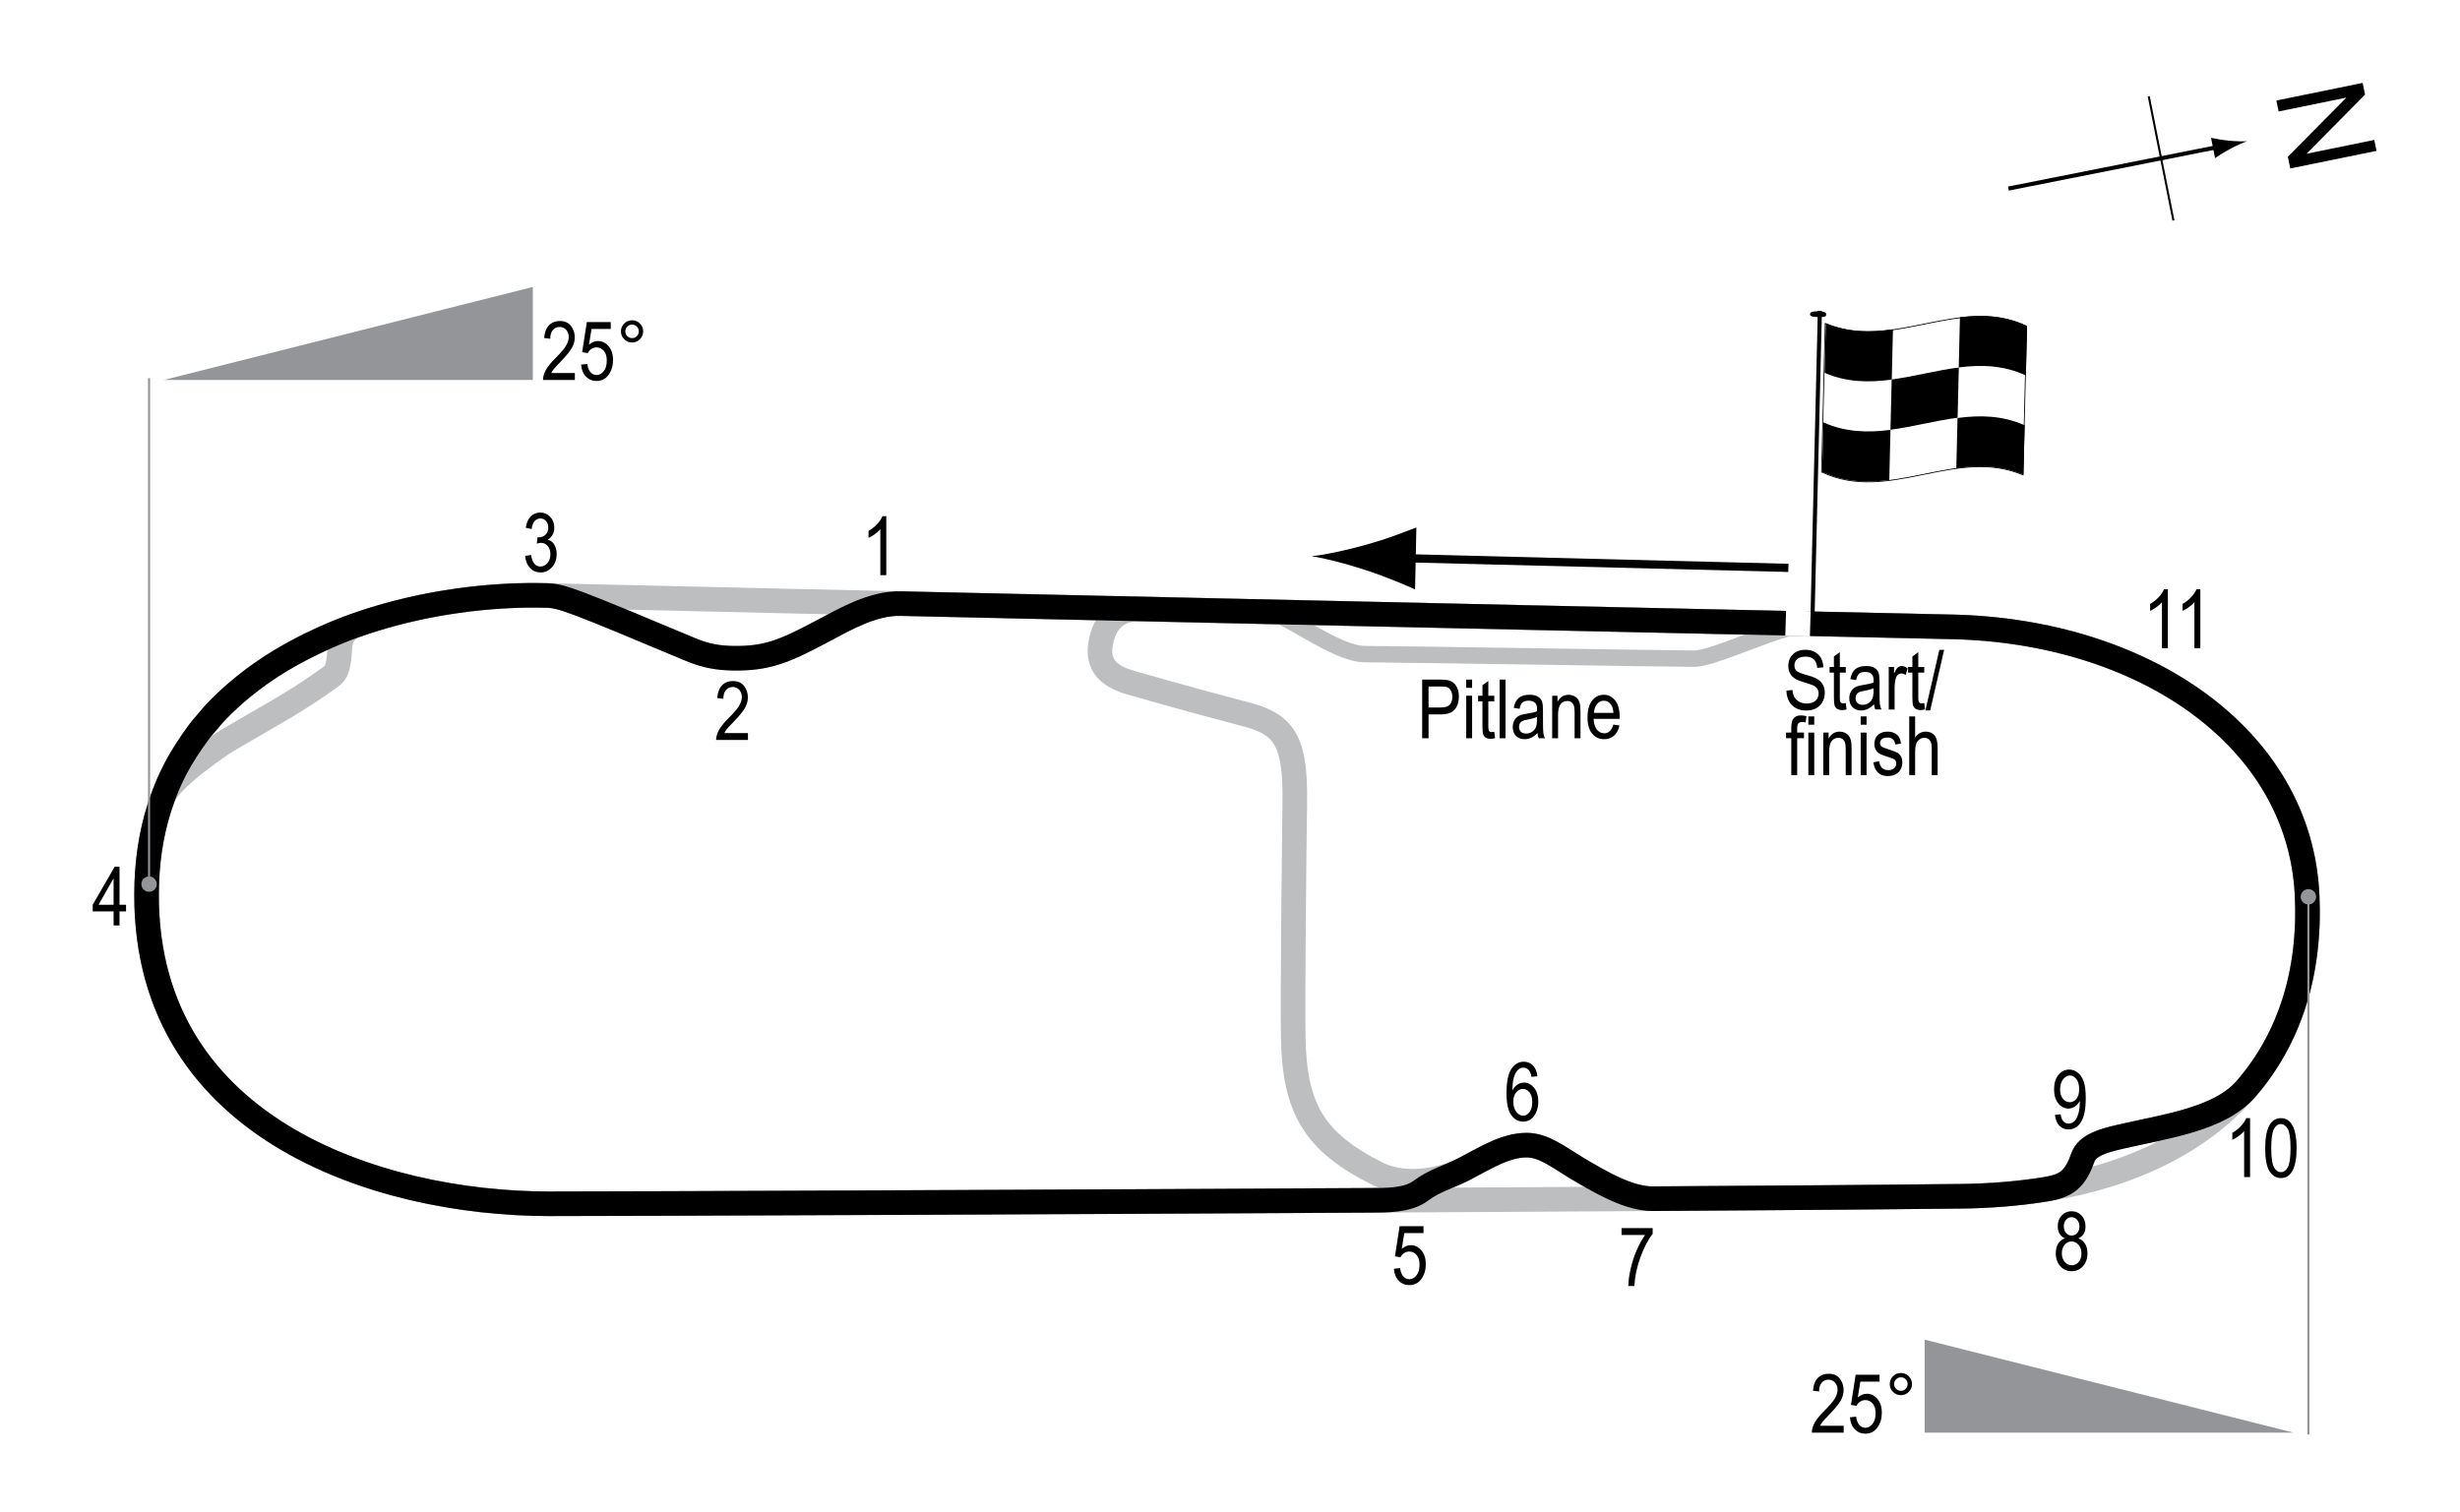 <?xml version="1.0" encoding="UTF-8"?> <svg xmlns="http://www.w3.org/2000/svg" xmlns:xlink="http://www.w3.org/1999/xlink" version="1.1" x="0px" y="0px" width="300px" height="184.395px" viewBox="0 0 300 184.395" xml:space="preserve"> <g id="Background"> <rect fill="#FFFFFF" width="300" height="184.395"></rect> </g> <g id="Pitlane"> <path fill="none" stroke="#BCBEC0" stroke-width="2" d="M154.36,74.626c2.329,0.045,8.451,5.167,12.112,5.167 c3.659,0,37.603,0.555,40.152,0.555c2.549,0,11.032-4.331,14.407-4.253"></path> </g> <g id="Oval_with_chicanes"> <path fill="none" stroke="#BCBEC0" stroke-width="3" d="M201.579,146.223c-2.911,0.019-6.273-1.923-9.43-3.818 c-2.074-1.245-3.911-2.728-5.989-2.717c-2.62,0.016-5.018,1.576-7.653,2.94c-1.817,0.938-3.605,1.383-5.212,2.605 c-1.632,1.241-4.279,1.177-6.212,1.188c-43.045,0.229-89.958,0.421-100.104,0.421c-20.88,0-50.079-9.234-49.081-39.098 c0.128-3.836,0.812-7.296,1.944-10.407c0.86-2.364,7.105-6.555,7.873-7.007c5.583-3.291,8.292-4.631,12.756-7.875 c0.976-0.709,0.86-2.708,1.025-3.881c0.25-1.775,1.543-2.189,2.775-2.604c7.646-2.567,15.719-3.511,22.375-3.331 c1.845,0.049,2.983,0.479,17.582,6.599c1.874,0.786,3.415,1.029,5.212,1.054c3.993,0.055,6.101-0.777,10.593-3.161 c3.157-1.676,6.404-3.578,9.817-3.501c46.631,1.046,115.427,2.563,128.163,2.835c23.375,0.5,42.425,13.477,43.341,32.693 c0.452,9.491-2.146,17.542-7.451,23.667c-3.219,3.716-9.762,4.554-15.203,5.81c-2.163,0.499-4.166,1.021-4.713,2.606 c-1.054,3.052-2.396,3.509-4.977,3.904c-3.104,0.474-6.413,0.739-9.915,0.782C231.954,146.015,218.268,146.118,201.579,146.223z"></path> </g> <g id="Road_Course"> <path fill="none" stroke="#BCBEC0" stroke-width="3" d="M201.579,146.223c-2.911,0.019-6.273-1.923-9.43-3.818 c-2.074-1.245-3.911-2.728-5.989-2.717c-2.62,0.016-5.018,1.576-7.653,2.94c-1.817,0.938-6.654,2.494-10.62,0.498 c-7.666-3.857-10.038-7.958-10.177-16.637c-0.081-4.991,0.099-21.321,0.189-28.618c0.088-7.014-0.993-9.426-5.735-10.674 c-2.886-0.76-7.021-1.852-14.225-3.91c-2.419-0.69-4.125-1.908-3.744-4.576c0.5-3.494,2.699-4.477,4.817-4.431 c42.12,0.938,88.744,1.966,99.001,2.185c23.375,0.5,42.425,13.477,43.341,32.693c0.452,9.491-2.146,17.542-7.451,23.667 c-3.219,3.716-9.762,4.554-15.203,5.81c-2.163,0.499-4.166,1.021-4.713,2.606c-1.054,3.052-2.396,3.509-4.977,3.904 c-3.104,0.474-6.413,0.739-9.915,0.782C231.954,146.015,218.268,146.118,201.579,146.223z"></path> </g> <g id="Oval"> <path fill="none" stroke="#BCBEC0" stroke-width="3" d="M66.979,146.842c-20.88,0-50.079-9.234-49.081-39.098 c0.918-27.452,30.28-35.604,48.748-35.104c10.636,0.287,152.503,3.423,171.367,3.826c23.375,0.5,42.425,13.477,43.341,32.693 c1.054,22.133-14.474,36.426-42.259,36.769C211.308,146.271,84.475,146.842,66.979,146.842z"></path> </g> <g id="Oval_with_chicanes_copy"> <path fill="none" stroke="#000000" stroke-width="3" d="M201.579,146.223c-2.911,0.019-6.273-1.923-9.43-3.818 c-2.074-1.245-3.911-2.728-5.989-2.717c-2.62,0.016-5.018,1.576-7.653,2.94c-1.817,0.938-3.605,1.383-5.212,2.605 c-1.632,1.241-4.279,1.177-6.212,1.188c-43.045,0.229-89.958,0.421-100.104,0.421c-20.88,0-50.079-9.234-49.081-39.098 c0.128-3.836,0.812-7.296,1.944-10.407c0.86-2.364,1.955-4.726,4.497-8.158c0.225-0.304,0.532-0.632,0.833-0.99 c0.375-0.445,0.771-0.938,1.313-1.5c1.703-1.766,4.429-4.154,7.953-6.234c4.922-2.906,9.203-4.273,9.833-4.484 c7.646-2.567,15.719-3.511,22.375-3.331c1.845,0.049,2.983,0.479,17.582,6.599c1.874,0.786,3.415,1.029,5.212,1.054 c3.993,0.055,6.101-0.777,10.593-3.161c3.157-1.676,6.404-3.578,9.817-3.501c46.631,1.046,115.427,2.563,128.163,2.835 c23.375,0.5,42.425,13.477,43.341,32.693c0.452,9.491-2.146,17.542-7.451,23.667c-3.219,3.716-9.762,4.554-15.203,5.81 c-2.163,0.499-4.166,1.021-4.713,2.606c-1.054,3.052-2.396,3.509-4.977,3.904c-3.104,0.474-6.413,0.739-9.915,0.782 C231.954,146.015,218.268,146.118,201.579,146.223z"></path> </g> <g id="Startline"> <line fill="none" stroke="#FFFFFF" stroke-width="3" x1="219.313" y1="74.501" x2="219.219" y2="77.595"></line> </g> <g id="Flag"> <g> <g> <path fill="#FFFFFF" stroke="#000000" stroke-width="0.1" d="M246.705,57.929c-8.185-3.478-16.37,3.517-24.555-0.351 c0.147-6.038,0.294-12.078,0.441-18.123c8.186,3.485,16.371-3.51,24.557,0.355C247,45.847,246.852,51.886,246.705,57.929z"></path> <path d="M230.703,46.304c-2.729,0.37-5.458,0.359-8.187-0.824c0.049-2.015,0.098-4.03,0.146-6.045 c2.729,1.142,5.457,1.126,8.186,0.743C230.799,42.22,230.751,44.262,230.703,46.304z"></path> <path d="M230.4,58.559c-2.729,0.34-5.458,0.27-8.188-1.002c0.05-2.012,0.099-4.025,0.148-6.038 c2.729,1.229,5.458,1.27,8.187,0.915C230.499,54.476,230.449,56.517,230.4,58.559z"></path> <path d="M238.733,50.956c-2.729,0.357-5.458,1.109-8.187,1.464c0.049-2.042,0.099-4.084,0.147-6.127 c2.729-0.369,5.458-1.12,8.187-1.462C238.832,46.873,238.782,48.914,238.733,50.956z"></path> <path d="M246.764,57.923c-2.729-1.178-5.46-1.185-8.189-0.812c0.05-2.042,0.099-4.083,0.148-6.124 c2.729-0.359,5.458-0.325,8.188,0.894C246.862,53.895,246.813,55.909,246.764,57.923z"></path> <path d="M247.059,45.799c-2.729-1.262-5.459-1.325-8.188-0.98c0.049-2.042,0.099-4.083,0.147-6.125 c2.729-0.328,5.457-0.234,8.186,1.071C247.156,41.777,247.107,43.788,247.059,45.799z"></path> </g> </g> <line fill="#FFFFFF" stroke="#000000" stroke-width="0.5" x1="221.937" y1="37.917" x2="221.053" y2="74.671"></line> <path d="M222.705,38.377c-0.003,0.194-0.085,0.325-0.967,0.305c-0.881-0.023-1.002-0.158-1.001-0.352 c0.007-0.196,0.137-0.373,1.019-0.351C222.634,38,222.711,38.183,222.705,38.377z"></path> <g> <line fill="none" stroke="#000000" x1="218.095" y1="69.273" x2="170.11" y2="68.061"></line> <path d="M166.602,66.449c2.495-0.694,4.122-1.349,6.127-2.105l-0.161,7.562c-0.704-0.353-3.57-1.565-6.032-2.365 c-2.638-0.858-5.033-1.459-6.587-1.689C161.512,67.689,163.934,67.192,166.602,66.449z"></path> </g> </g> <g id="North"> <g> <g> <g> <line fill="none" stroke="#000000" stroke-width="0.5" x1="244.93" y1="23.003" x2="270.714" y2="17.885"></line> <path d="M271.773,17.152c-0.859-0.084-1.432-0.205-2.134-0.337l0.491,2.474c0.211-0.156,1.081-0.72,1.843-1.126 c0.816-0.435,1.567-0.77,2.065-0.936C273.515,17.265,272.693,17.242,271.773,17.152z"></path> </g> </g> </g> <line fill="none" stroke="#000000" stroke-width="0.25" x1="262.042" y1="11.75" x2="265.052" y2="26.892"></line> <g> <path d="M277.606,12.261l10.521-2.148l0.292,1.429l-7.133,7.212l8.26-1.687l0.273,1.335l-10.521,2.147l-0.292-1.428l7.139-7.214 l-8.266,1.688L277.606,12.261z"></path> </g> </g> <g id="Oval_Labels"> <g> <path d="M173.436,90.055v-7.158h2.212c0.521,0,0.905,0.045,1.152,0.137c0.339,0.124,0.608,0.353,0.811,0.688 s0.303,0.747,0.303,1.235c0,0.645-0.164,1.17-0.493,1.577s-0.896,0.61-1.704,0.61h-1.504v2.91H173.436z M174.212,86.3h1.519 c0.479,0,0.828-0.108,1.05-0.325s0.332-0.543,0.332-0.979c0-0.283-0.055-0.526-0.163-0.728c-0.109-0.202-0.241-0.34-0.396-0.415 c-0.154-0.075-0.434-0.112-0.837-0.112h-1.504V86.3z"></path> <path d="M178.807,83.907v-1.011h0.718v1.011H178.807z M178.807,90.055v-5.186h0.718v5.186H178.807z"></path> <path d="M182.23,89.269l0.098,0.776c-0.198,0.052-0.378,0.078-0.537,0.078c-0.251,0-0.452-0.05-0.605-0.149 s-0.258-0.235-0.315-0.408c-0.057-0.172-0.085-0.516-0.085-1.03v-2.983h-0.527v-0.684h0.527v-1.284l0.718-0.527v1.812h0.728v0.684 h-0.728v3.032c0,0.28,0.021,0.46,0.063,0.542c0.062,0.117,0.178,0.176,0.347,0.176C181.994,89.303,182.1,89.292,182.23,89.269z"></path> <path d="M182.884,90.055v-7.158h0.718v7.158H182.884z"></path> <path d="M187.499,89.415c-0.241,0.25-0.491,0.439-0.752,0.566s-0.53,0.19-0.811,0.19c-0.442,0-0.796-0.133-1.06-0.4 s-0.396-0.626-0.396-1.079c0-0.299,0.062-0.565,0.186-0.796s0.293-0.412,0.508-0.542s0.54-0.226,0.977-0.288 c0.586-0.086,1.016-0.188,1.289-0.308l0.005-0.225c0-0.355-0.063-0.604-0.19-0.747c-0.179-0.208-0.454-0.313-0.825-0.313 c-0.335,0-0.586,0.069-0.752,0.208s-0.288,0.4-0.366,0.783l-0.708-0.117c0.101-0.557,0.306-0.962,0.612-1.216 c0.309-0.254,0.748-0.381,1.321-0.381c0.446,0,0.796,0.084,1.05,0.251s0.414,0.375,0.48,0.623 c0.067,0.248,0.101,0.609,0.101,1.084v1.172c0,0.82,0.016,1.337,0.046,1.55c0.031,0.213,0.093,0.421,0.184,0.623h-0.752 C187.57,89.875,187.521,89.663,187.499,89.415z M187.44,87.452c-0.264,0.13-0.656,0.241-1.177,0.332 c-0.303,0.052-0.515,0.111-0.635,0.178s-0.214,0.161-0.28,0.283c-0.067,0.122-0.101,0.263-0.101,0.422 c0,0.248,0.076,0.445,0.229,0.593s0.364,0.222,0.635,0.222c0.257,0,0.49-0.067,0.701-0.2c0.209-0.133,0.366-0.312,0.471-0.535 s0.156-0.548,0.156-0.974V87.452z"></path> <path d="M189.291,90.055v-5.186h0.649v0.732c0.156-0.285,0.347-0.498,0.572-0.638c0.227-0.141,0.485-0.211,0.778-0.211 c0.227,0,0.438,0.045,0.631,0.134s0.35,0.207,0.468,0.352c0.119,0.145,0.207,0.333,0.266,0.564s0.088,0.586,0.088,1.064v3.188 h-0.718v-3.158c0-0.381-0.032-0.66-0.098-0.836c-0.065-0.176-0.167-0.312-0.306-0.408c-0.138-0.096-0.298-0.144-0.48-0.144 c-0.345,0-0.62,0.129-0.825,0.386s-0.308,0.699-0.308,1.325v2.835H189.291z"></path> <path d="M196.756,88.385l0.742,0.112c-0.124,0.553-0.348,0.971-0.672,1.252c-0.323,0.282-0.725,0.422-1.203,0.422 c-0.603,0-1.09-0.229-1.463-0.686c-0.372-0.458-0.559-1.117-0.559-1.98c0-0.895,0.188-1.578,0.564-2.048 c0.375-0.47,0.852-0.706,1.428-0.706c0.55,0,1.009,0.231,1.377,0.693s0.552,1.131,0.552,2.007l-0.005,0.234h-3.174 c0.029,0.583,0.164,1.022,0.405,1.318s0.534,0.444,0.879,0.444C196.168,89.449,196.544,89.094,196.756,88.385z M194.388,86.964 h2.373c-0.032-0.449-0.129-0.785-0.288-1.006c-0.231-0.322-0.525-0.483-0.884-0.483c-0.322,0-0.598,0.134-0.825,0.403 S194.411,86.508,194.388,86.964z"></path> </g> <g> <path d="M217.862,84.244l0.732-0.078c0.039,0.394,0.127,0.701,0.266,0.92s0.336,0.396,0.594,0.53c0.256,0.133,0.547,0.2,0.869,0.2 c0.461,0,0.82-0.113,1.076-0.338c0.256-0.226,0.383-0.519,0.383-0.88c0-0.211-0.047-0.396-0.139-0.553 c-0.094-0.158-0.232-0.287-0.42-0.388c-0.188-0.101-0.592-0.243-1.213-0.427c-0.555-0.165-0.947-0.33-1.182-0.496 s-0.418-0.377-0.547-0.632c-0.131-0.255-0.195-0.544-0.195-0.867c0-0.58,0.188-1.053,0.561-1.421 c0.375-0.368,0.879-0.552,1.514-0.552c0.438,0,0.818,0.086,1.145,0.259c0.328,0.172,0.582,0.42,0.762,0.742 c0.182,0.322,0.279,0.702,0.291,1.138l-0.746,0.068c-0.039-0.465-0.18-0.811-0.418-1.035c-0.24-0.225-0.576-0.337-1.008-0.337 c-0.439,0-0.775,0.099-1.006,0.295c-0.232,0.197-0.348,0.452-0.348,0.764c0,0.29,0.086,0.514,0.254,0.674 c0.17,0.159,0.551,0.321,1.143,0.484c0.58,0.16,0.986,0.299,1.221,0.417c0.357,0.183,0.627,0.423,0.811,0.721 c0.182,0.298,0.273,0.653,0.273,1.066c0,0.41-0.096,0.783-0.287,1.119c-0.193,0.337-0.453,0.593-0.785,0.769 c-0.33,0.175-0.727,0.263-1.193,0.263c-0.725,0-1.305-0.218-1.736-0.654C218.102,85.581,217.877,84.99,217.862,84.244z"></path> <path d="M225.092,85.763l0.098,0.776c-0.197,0.052-0.377,0.078-0.537,0.078c-0.25,0-0.451-0.05-0.605-0.149 c-0.152-0.099-0.258-0.235-0.314-0.408s-0.086-0.516-0.086-1.03v-2.983h-0.527v-0.684h0.527v-1.284l0.719-0.527v1.812h0.727v0.684 h-0.727v3.032c0,0.28,0.021,0.46,0.063,0.542c0.063,0.117,0.178,0.176,0.348,0.176C224.856,85.797,224.963,85.786,225.092,85.763z "></path> <path d="M228.54,85.909c-0.24,0.25-0.49,0.439-0.752,0.566c-0.26,0.127-0.529,0.19-0.811,0.19c-0.441,0-0.795-0.133-1.059-0.4 s-0.396-0.626-0.396-1.079c0-0.299,0.063-0.565,0.186-0.796c0.125-0.231,0.293-0.412,0.508-0.542s0.541-0.226,0.977-0.288 c0.586-0.086,1.016-0.188,1.289-0.308l0.006-0.225c0-0.355-0.064-0.604-0.191-0.747c-0.178-0.208-0.453-0.313-0.824-0.313 c-0.336,0-0.586,0.069-0.752,0.208s-0.289,0.4-0.367,0.783l-0.707-0.117c0.1-0.557,0.305-0.962,0.611-1.216 c0.309-0.254,0.748-0.381,1.322-0.381c0.445,0,0.795,0.084,1.049,0.251s0.414,0.375,0.48,0.623 c0.068,0.248,0.102,0.609,0.102,1.084v1.172c0,0.82,0.016,1.337,0.045,1.55c0.031,0.213,0.094,0.421,0.184,0.623h-0.752 C228.612,86.37,228.563,86.157,228.54,85.909z M228.481,83.946c-0.264,0.13-0.656,0.241-1.176,0.332 c-0.303,0.052-0.516,0.111-0.635,0.178c-0.121,0.067-0.215,0.161-0.281,0.283s-0.1,0.263-0.1,0.422 c0,0.248,0.076,0.445,0.229,0.593c0.154,0.148,0.365,0.222,0.635,0.222c0.258,0,0.49-0.067,0.701-0.2 c0.209-0.133,0.367-0.312,0.471-0.535c0.105-0.223,0.156-0.548,0.156-0.974V83.946z"></path> <path d="M230.333,86.549v-5.186h0.648v0.786c0.166-0.365,0.318-0.606,0.457-0.725s0.293-0.178,0.467-0.178 c0.24,0,0.486,0.094,0.736,0.283l-0.244,0.815c-0.178-0.127-0.354-0.19-0.521-0.19c-0.154,0-0.293,0.054-0.42,0.161 s-0.217,0.257-0.27,0.449c-0.09,0.335-0.137,0.692-0.137,1.069v2.715H230.333z"></path> <path d="M234.663,85.763l0.098,0.776c-0.197,0.052-0.377,0.078-0.537,0.078c-0.25,0-0.451-0.05-0.605-0.149 c-0.152-0.099-0.258-0.235-0.314-0.408s-0.086-0.516-0.086-1.03v-2.983h-0.527v-0.684h0.527v-1.284l0.719-0.527v1.812h0.727v0.684 h-0.727v3.032c0,0.28,0.021,0.46,0.063,0.542c0.063,0.117,0.178,0.176,0.348,0.176C234.426,85.797,234.534,85.786,234.663,85.763z "></path> <path d="M234.805,86.666l1.701-7.397h0.586l-1.705,7.397H234.805z"></path> <path d="M218.45,94.549v-4.502h-0.639v-0.684h0.639v-0.552c0-0.407,0.043-0.712,0.127-0.916c0.086-0.204,0.215-0.359,0.391-0.466 c0.174-0.107,0.393-0.161,0.658-0.161c0.205,0,0.43,0.031,0.676,0.093l-0.107,0.762c-0.15-0.033-0.291-0.049-0.426-0.049 c-0.215,0-0.369,0.056-0.461,0.168c-0.094,0.112-0.139,0.326-0.139,0.642v0.479h0.83v0.684h-0.83v4.502H218.45z"></path> <path d="M220.53,88.401v-1.011h0.719v1.011H220.53z M220.53,94.549v-5.186h0.719v5.186H220.53z"></path> <path d="M222.352,94.549v-5.186H223v0.732c0.156-0.285,0.348-0.498,0.572-0.638c0.227-0.141,0.486-0.211,0.779-0.211 c0.227,0,0.438,0.045,0.631,0.134s0.35,0.207,0.467,0.352c0.119,0.145,0.207,0.333,0.266,0.564s0.088,0.586,0.088,1.064v3.188 h-0.717v-3.158c0-0.381-0.033-0.66-0.098-0.836c-0.066-0.176-0.168-0.312-0.307-0.408c-0.137-0.096-0.297-0.144-0.48-0.144 c-0.344,0-0.619,0.129-0.824,0.386s-0.309,0.699-0.309,1.325v2.835H222.352z"></path> <path d="M226.913,88.401v-1.011h0.717v1.011H226.913z M226.913,94.549v-5.186h0.717v5.186H226.913z"></path> <path d="M228.456,92.996l0.717-0.137c0.043,0.366,0.158,0.639,0.346,0.816c0.189,0.179,0.439,0.268,0.75,0.268 c0.313,0,0.555-0.077,0.725-0.232s0.256-0.351,0.256-0.588c0-0.205-0.074-0.365-0.221-0.479c-0.1-0.078-0.344-0.176-0.732-0.293 c-0.559-0.172-0.934-0.319-1.123-0.439c-0.188-0.121-0.334-0.282-0.439-0.483c-0.104-0.202-0.156-0.431-0.156-0.688 c0-0.443,0.143-0.802,0.426-1.079s0.676-0.415,1.176-0.415c0.316,0,0.594,0.057,0.832,0.171c0.24,0.114,0.424,0.267,0.551,0.459 s0.215,0.467,0.264,0.825l-0.703,0.117c-0.066-0.566-0.373-0.85-0.924-0.85c-0.313,0-0.545,0.063-0.697,0.187 c-0.154,0.125-0.23,0.285-0.23,0.479c0,0.191,0.074,0.342,0.221,0.453c0.088,0.064,0.35,0.168,0.783,0.311 c0.596,0.189,0.982,0.34,1.156,0.453c0.176,0.112,0.313,0.266,0.41,0.46c0.096,0.194,0.145,0.425,0.145,0.692 c0,0.496-0.156,0.897-0.471,1.203c-0.314,0.307-0.742,0.46-1.287,0.46C229.209,94.666,228.618,94.109,228.456,92.996z"></path> <path d="M232.834,94.549v-7.158h0.719v2.568c0.168-0.238,0.359-0.416,0.572-0.535c0.215-0.119,0.449-0.178,0.707-0.178 c0.451,0,0.809,0.144,1.07,0.432c0.264,0.288,0.395,0.816,0.395,1.584v3.286h-0.719v-3.286c0-0.449-0.08-0.771-0.238-0.967 c-0.16-0.195-0.379-0.293-0.66-0.293c-0.313,0-0.578,0.125-0.799,0.376c-0.219,0.25-0.328,0.695-0.328,1.333v2.837H232.834z"></path> </g> <g> <path d="M13.852,112.887v-1.714h-2.544v-0.806l2.676-4.639h0.591v4.639h0.796v0.806h-0.796v1.714H13.852z M13.852,110.367v-3.228 l-1.834,3.228H13.852z"></path> </g> <g> <path d="M169.987,154.766l0.756-0.078c0.059,0.456,0.191,0.795,0.398,1.019c0.207,0.223,0.447,0.334,0.721,0.334 c0.342,0,0.637-0.157,0.883-0.472c0.248-0.315,0.371-0.744,0.371-1.288c0-0.512-0.119-0.909-0.357-1.191 c-0.24-0.281-0.541-0.423-0.902-0.423c-0.217,0-0.422,0.062-0.611,0.184c-0.191,0.122-0.342,0.293-0.453,0.512l-0.678-0.108 l0.57-3.678h2.916v0.84h-2.344l-0.313,1.926c0.348-0.301,0.717-0.451,1.107-0.451c0.492,0,0.92,0.209,1.281,0.628 c0.363,0.419,0.545,0.983,0.545,1.694c0,0.7-0.182,1.301-0.543,1.801c-0.363,0.5-0.852,0.75-1.463,0.75 c-0.508,0-0.938-0.177-1.287-0.529C170.235,155.88,170.036,155.391,169.987,154.766z"></path> </g> <g> <path d="M264.375,79.061h-0.723V73.46c-0.166,0.195-0.389,0.395-0.669,0.598s-0.537,0.357-0.771,0.461v-0.85 c0.397-0.228,0.748-0.506,1.053-0.835c0.304-0.329,0.518-0.649,0.642-0.962h0.469V79.061z"></path> <path d="M268.334,79.061h-0.723V73.46c-0.166,0.195-0.389,0.395-0.669,0.598s-0.537,0.357-0.771,0.461v-0.85 c0.397-0.228,0.748-0.506,1.052-0.835c0.305-0.329,0.519-0.649,0.643-0.962h0.469V79.061z"></path> </g> <g> <path d="M250.603,136.001l0.693-0.078c0.11,0.755,0.437,1.133,0.977,1.133c0.241,0,0.46-0.082,0.656-0.247 c0.197-0.165,0.364-0.457,0.501-0.876s0.205-0.91,0.205-1.47v-0.176c-0.149,0.29-0.352,0.519-0.605,0.688 s-0.513,0.254-0.776,0.254c-0.479,0-0.891-0.209-1.238-0.627c-0.346-0.418-0.52-0.99-0.52-1.716c0-0.749,0.18-1.339,0.539-1.77 c0.36-0.431,0.797-0.647,1.312-0.647c0.364,0,0.705,0.121,1.021,0.361s0.56,0.596,0.732,1.064s0.259,1.144,0.259,2.026 c0,0.983-0.093,1.747-0.278,2.29s-0.438,0.941-0.754,1.191c-0.318,0.25-0.674,0.376-1.067,0.376c-0.446,0-0.818-0.152-1.118-0.457 S250.662,136.577,250.603,136.001z M253.557,132.839c0-0.512-0.114-0.915-0.343-1.208s-0.491-0.44-0.787-0.44 c-0.311,0-0.587,0.156-0.83,0.469s-0.364,0.73-0.364,1.252c0,0.47,0.116,0.844,0.348,1.123s0.509,0.418,0.831,0.418 c0.32,0,0.591-0.14,0.813-0.42S253.557,133.354,253.557,132.839z"></path> </g> <g> <path d="M108.082,70.157h-0.723v-5.601c-0.166,0.195-0.389,0.395-0.669,0.598s-0.537,0.357-0.771,0.461v-0.85 c0.397-0.228,0.748-0.506,1.052-0.835c0.305-0.329,0.519-0.649,0.643-0.962h0.469V70.157z"></path> </g> <g> <path d="M91.214,89.422v0.845h-3.882c-0.01-0.342,0.094-0.725,0.31-1.148c0.217-0.424,0.613-0.923,1.189-1.5 c0.674-0.671,1.115-1.19,1.323-1.557s0.313-0.708,0.313-1.024c0-0.365-0.106-0.662-0.319-0.892 c-0.214-0.23-0.477-0.345-0.789-0.345c-0.335,0-0.61,0.124-0.825,0.373c-0.215,0.248-0.322,0.604-0.322,1.068l-0.742-0.093 c0.052-0.687,0.247-1.204,0.583-1.55c0.338-0.347,0.781-0.52,1.331-0.52c0.599,0,1.052,0.202,1.36,0.605 c0.307,0.404,0.461,0.862,0.461,1.376c0,0.456-0.12,0.892-0.361,1.31c-0.241,0.418-0.698,0.976-1.372,1.673 c-0.43,0.439-0.707,0.739-0.833,0.899c-0.125,0.16-0.227,0.319-0.305,0.479H91.214z"></path> </g> <g> <path d="M64.045,67.813l0.718-0.117c0.15,0.941,0.53,1.411,1.14,1.411c0.33,0,0.615-0.139,0.856-0.418s0.362-0.64,0.362-1.083 c0-0.417-0.11-0.753-0.332-1.008s-0.493-0.381-0.815-0.381c-0.137,0-0.306,0.033-0.508,0.098l0.083-0.771l0.112,0.01 c0.356,0,0.646-0.109,0.868-0.327c0.222-0.217,0.333-0.508,0.333-0.872c0-0.334-0.093-0.603-0.279-0.806 c-0.186-0.203-0.412-0.305-0.68-0.305c-0.277,0-0.512,0.106-0.703,0.32c-0.19,0.213-0.313,0.536-0.364,0.969l-0.718-0.156 c0.091-0.612,0.296-1.074,0.615-1.387s0.705-0.469,1.157-0.469c0.476,0,0.879,0.176,1.211,0.527 c0.332,0.352,0.498,0.794,0.498,1.328c0,0.325-0.07,0.613-0.211,0.863s-0.338,0.447-0.59,0.59 c0.233,0.065,0.426,0.173,0.578,0.322c0.152,0.15,0.275,0.35,0.37,0.6c0.094,0.25,0.141,0.53,0.141,0.839 c0,0.657-0.193,1.195-0.581,1.613s-0.852,0.627-1.392,0.627c-0.501,0-0.926-0.182-1.274-0.547S64.094,68.428,64.045,67.813z"></path> </g> <g> <path d="M251.821,151.057c-0.289-0.13-0.506-0.316-0.654-0.559c-0.146-0.243-0.221-0.544-0.221-0.905 c0-0.543,0.16-0.985,0.48-1.327c0.318-0.341,0.721-0.513,1.205-0.513c0.486,0,0.891,0.174,1.215,0.522 c0.322,0.349,0.484,0.797,0.484,1.347c0,0.345-0.072,0.637-0.215,0.876c-0.145,0.239-0.359,0.425-0.65,0.559 c0.355,0.14,0.629,0.366,0.818,0.679c0.191,0.313,0.285,0.701,0.285,1.163c0,0.639-0.184,1.159-0.553,1.562 s-0.826,0.604-1.373,0.604c-0.553,0-1.014-0.201-1.383-0.604s-0.553-0.932-0.553-1.586c0-0.479,0.098-0.873,0.295-1.186 C251.2,151.378,251.471,151.167,251.821,151.057z M251.444,152.876c0,0.439,0.119,0.793,0.354,1.062 c0.236,0.269,0.518,0.403,0.846,0.403c0.332,0,0.613-0.131,0.844-0.391c0.23-0.261,0.346-0.609,0.346-1.045 c0-0.439-0.119-0.794-0.355-1.063c-0.238-0.269-0.521-0.402-0.854-0.402c-0.328,0-0.607,0.133-0.836,0.4 C251.559,152.107,251.444,152.452,251.444,152.876z M251.684,149.567c0,0.352,0.092,0.631,0.277,0.838 c0.186,0.208,0.412,0.313,0.682,0.313c0.264,0,0.486-0.104,0.672-0.308s0.277-0.47,0.277-0.794c0-0.334-0.094-0.608-0.285-0.82 c-0.189-0.213-0.414-0.32-0.674-0.32s-0.482,0.104-0.67,0.313C251.778,148.995,251.684,149.256,251.684,149.567z"></path> </g> <g> <path d="M187.49,131.291l-0.718,0.068c-0.068-0.366-0.169-0.627-0.302-0.783c-0.192-0.227-0.423-0.34-0.692-0.34 c-0.419,0-0.755,0.26-1.009,0.781c-0.218,0.449-0.328,1.113-0.331,1.992c0.166-0.313,0.374-0.549,0.625-0.71 s0.516-0.242,0.796-0.242c0.466,0,0.872,0.211,1.218,0.632c0.348,0.421,0.521,0.985,0.521,1.692c0,0.479-0.087,0.912-0.261,1.301 c-0.175,0.389-0.398,0.676-0.672,0.862s-0.574,0.278-0.903,0.278c-0.593,0-1.081-0.267-1.465-0.801s-0.576-1.424-0.576-2.671 c0-1.383,0.196-2.369,0.59-2.957s0.897-0.881,1.512-0.881c0.445,0,0.818,0.152,1.119,0.455 C187.242,130.272,187.424,130.713,187.49,131.291z M184.55,134.381c0,0.518,0.122,0.934,0.366,1.248s0.527,0.471,0.85,0.471 c0.283,0,0.536-0.148,0.76-0.444c0.223-0.296,0.334-0.703,0.334-1.221c0-0.508-0.11-0.902-0.332-1.182s-0.491-0.42-0.811-0.42 c-0.313,0-0.585,0.139-0.818,0.417C184.667,133.529,184.55,133.906,184.55,134.381z"></path> </g> <g> <path d="M197.751,150.651v-0.844h3.794v0.684c-0.566,0.735-1.064,1.693-1.494,2.873s-0.677,2.35-0.742,3.508h-0.737 c0.01-0.599,0.104-1.297,0.285-2.094c0.18-0.798,0.428-1.559,0.742-2.281c0.315-0.723,0.654-1.338,1.019-1.846H197.751z"></path> </g> <g> <path d="M274.398,143.583h-0.723v-5.6c-0.166,0.195-0.389,0.395-0.669,0.598s-0.537,0.357-0.771,0.461v-0.85 c0.397-0.228,0.748-0.506,1.053-0.835c0.304-0.329,0.518-0.649,0.642-0.962h0.469V143.583z"></path> <path d="M276.244,140.053c0-1.201,0.162-2.111,0.485-2.729c0.324-0.619,0.802-0.928,1.434-0.928c0.56,0,1.001,0.25,1.323,0.752 c0.391,0.605,0.586,1.574,0.586,2.905c0,1.195-0.161,2.102-0.483,2.722s-0.801,0.931-1.436,0.931c-0.56,0-1.018-0.273-1.375-0.82 C276.422,142.339,276.244,141.395,276.244,140.053z M276.981,140.051c0,1.163,0.111,1.942,0.335,2.339 c0.224,0.396,0.51,0.594,0.858,0.594c0.33,0,0.605-0.201,0.827-0.602s0.333-1.178,0.333-2.331c0-1.167-0.111-1.947-0.335-2.341 s-0.514-0.591-0.869-0.591c-0.326,0-0.599,0.2-0.819,0.601C277.091,138.121,276.981,138.897,276.981,140.051z"></path> </g> </g> <g id="Banking"> <g> <g> <line fill="none" stroke="#939598" stroke-width="0.25" x1="281.512" y1="174.979" x2="281.512" y2="109.396"></line> <circle fill="#939598" cx="281.513" cy="109.396" r="0.94"></circle> </g> </g> <polygon fill="#939598" points="279.712,174.763 234.712,174.763 234.712,163.417 "></polygon> <g> <path d="M224.839,173.917v0.845h-3.882c-0.01-0.342,0.094-0.725,0.31-1.148c0.217-0.423,0.613-0.923,1.189-1.5 c0.674-0.671,1.115-1.189,1.323-1.556c0.208-0.367,0.313-0.708,0.313-1.024c0-0.364-0.106-0.662-0.319-0.892 c-0.214-0.229-0.477-0.345-0.789-0.345c-0.335,0-0.61,0.124-0.825,0.372c-0.215,0.249-0.322,0.604-0.322,1.068l-0.742-0.093 c0.052-0.687,0.247-1.204,0.583-1.55c0.338-0.348,0.781-0.521,1.331-0.521c0.599,0,1.052,0.202,1.36,0.605 c0.307,0.403,0.461,0.862,0.461,1.376c0,0.455-0.12,0.893-0.361,1.311s-0.698,0.976-1.372,1.673 c-0.43,0.439-0.707,0.739-0.833,0.899c-0.125,0.159-0.227,0.319-0.305,0.479H224.839z"></path> <path d="M225.601,172.887l0.757-0.078c0.059,0.456,0.191,0.795,0.397,1.019c0.207,0.223,0.447,0.334,0.721,0.334 c0.342,0,0.637-0.157,0.884-0.472s0.371-0.744,0.371-1.289c0-0.512-0.12-0.908-0.358-1.19c-0.24-0.282-0.54-0.423-0.901-0.423 c-0.218,0-0.423,0.062-0.612,0.184c-0.191,0.122-0.342,0.293-0.452,0.512l-0.679-0.107l0.571-3.679h2.915v0.84h-2.343 l-0.313,1.926c0.348-0.301,0.718-0.451,1.108-0.451c0.491,0,0.919,0.209,1.281,0.628c0.363,0.419,0.545,0.983,0.545,1.693 c0,0.701-0.182,1.302-0.544,1.802c-0.363,0.5-0.851,0.75-1.463,0.75c-0.508,0-0.937-0.177-1.287-0.529 C225.849,174.001,225.65,173.512,225.601,172.887z"></path> <path d="M230.459,168.834c0-0.374,0.133-0.693,0.397-0.957c0.266-0.264,0.584-0.396,0.955-0.396c0.378,0,0.698,0.132,0.962,0.396 s0.396,0.583,0.396,0.957s-0.133,0.694-0.398,0.96c-0.265,0.265-0.585,0.397-0.959,0.397c-0.371,0-0.689-0.132-0.955-0.396 C230.592,169.532,230.459,169.212,230.459,168.834z M230.992,168.834c0,0.228,0.08,0.423,0.242,0.583 c0.16,0.162,0.355,0.242,0.583,0.242c0.225,0,0.417-0.08,0.579-0.242c0.16-0.16,0.241-0.355,0.241-0.583s-0.081-0.423-0.241-0.583 c-0.162-0.162-0.354-0.242-0.579-0.242c-0.228,0-0.423,0.08-0.583,0.242C231.072,168.411,230.992,168.606,230.992,168.834z"></path> </g> <g> <g> <line fill="none" stroke="#939598" stroke-width="0.25" x1="18.179" y1="46.133" x2="18.179" y2="107.848"></line> <circle fill="#939598" cx="18.179" cy="107.848" r="0.94"></circle> </g> </g> <polygon fill="#939598" points="19.979,46.35 64.979,46.35 64.979,35.004 "></polygon> <g> <path d="M70.105,45.504v0.845h-3.882c-0.01-0.342,0.094-0.725,0.31-1.148c0.217-0.423,0.613-0.923,1.189-1.5 c0.674-0.671,1.115-1.189,1.323-1.556c0.208-0.367,0.313-0.708,0.313-1.024c0-0.364-0.106-0.662-0.319-0.892 c-0.214-0.229-0.477-0.345-0.789-0.345c-0.335,0-0.61,0.124-0.825,0.372c-0.215,0.249-0.322,0.604-0.322,1.068l-0.742-0.093 c0.052-0.687,0.247-1.204,0.583-1.55c0.338-0.348,0.781-0.521,1.331-0.521c0.599,0,1.052,0.202,1.36,0.605 c0.307,0.403,0.461,0.862,0.461,1.376c0,0.455-0.12,0.893-0.361,1.311s-0.698,0.976-1.372,1.673 c-0.43,0.439-0.707,0.739-0.833,0.899c-0.125,0.159-0.227,0.319-0.305,0.479H70.105z"></path> <path d="M70.867,44.474l0.757-0.078c0.059,0.456,0.191,0.795,0.397,1.019c0.207,0.223,0.447,0.334,0.721,0.334 c0.342,0,0.637-0.157,0.884-0.472s0.371-0.744,0.371-1.289c0-0.512-0.12-0.908-0.358-1.19c-0.24-0.282-0.54-0.423-0.901-0.423 c-0.218,0-0.423,0.062-0.612,0.184c-0.191,0.122-0.342,0.293-0.452,0.512l-0.679-0.107l0.571-3.679h2.915v0.84h-2.343 l-0.313,1.926c0.348-0.301,0.718-0.451,1.108-0.451c0.491,0,0.919,0.209,1.281,0.628c0.363,0.419,0.545,0.983,0.545,1.693 c0,0.701-0.182,1.302-0.544,1.802c-0.363,0.5-0.851,0.75-1.463,0.75c-0.508,0-0.937-0.177-1.287-0.529 C71.115,45.588,70.916,45.099,70.867,44.474z"></path> <path d="M75.726,40.421c0-0.374,0.133-0.693,0.397-0.957c0.266-0.264,0.584-0.396,0.955-0.396c0.378,0,0.698,0.132,0.962,0.396 s0.396,0.583,0.396,0.957s-0.133,0.694-0.398,0.96c-0.265,0.265-0.585,0.397-0.959,0.397c-0.371,0-0.689-0.132-0.955-0.396 C75.858,41.119,75.726,40.799,75.726,40.421z M76.258,40.421c0,0.228,0.08,0.423,0.242,0.583c0.16,0.162,0.355,0.242,0.583,0.242 c0.225,0,0.417-0.08,0.579-0.242c0.16-0.16,0.241-0.355,0.241-0.583s-0.081-0.423-0.241-0.583 c-0.162-0.162-0.354-0.242-0.579-0.242c-0.228,0-0.423,0.08-0.583,0.242C76.338,39.998,76.258,40.193,76.258,40.421z"></path> </g> </g> </svg> 